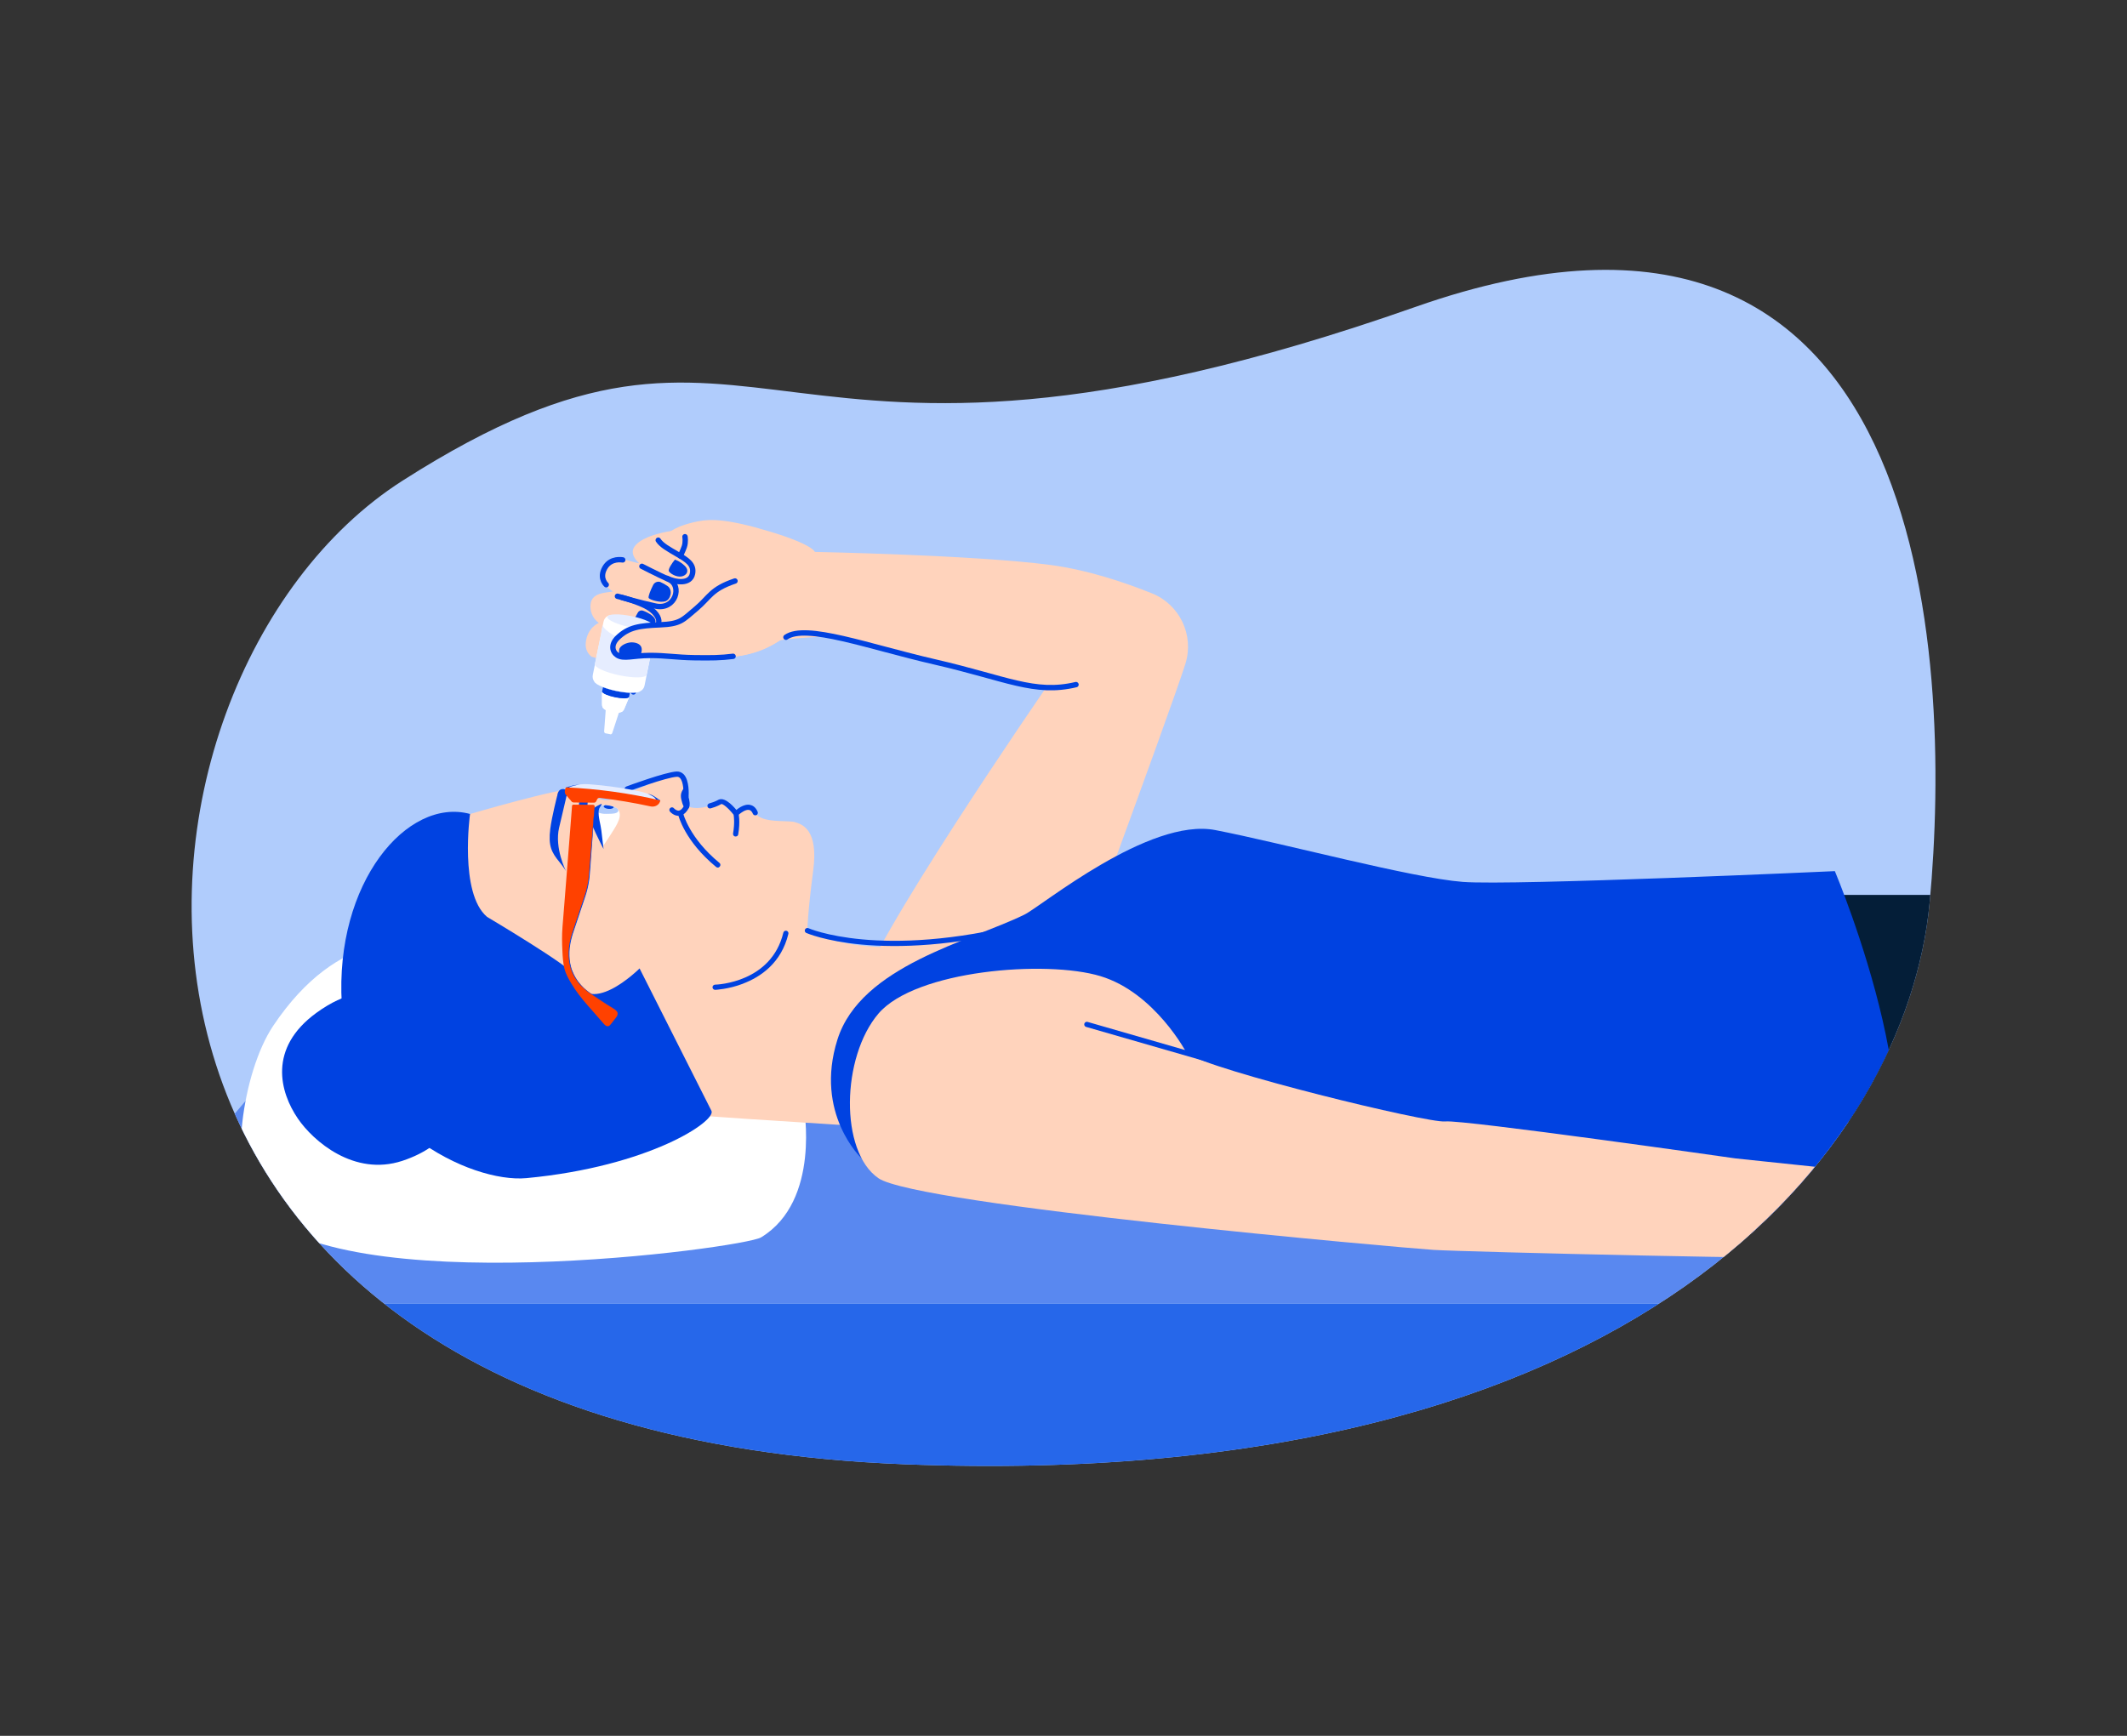<?xml version="1.0" encoding="UTF-8"?>
<svg xmlns="http://www.w3.org/2000/svg" xmlns:xlink="http://www.w3.org/1999/xlink" id="Laag_1" data-name="Laag 1" viewBox="0 0 245 200">
  <rect x="0" y="0" width="245" height="200" fill="#333333" stroke="none"/>
  <defs>
    <style>
      .cls-1 {
        clip-path: url(#clippath);
      }

      .cls-2, .cls-3, .cls-4 {
        fill: none;
      }

      .cls-2, .cls-5, .cls-6, .cls-7, .cls-8, .cls-9, .cls-10, .cls-11, .cls-12, .cls-13 {
        stroke-width: 0px;
      }

      .cls-3 {
        stroke-linejoin: round;
        stroke-width: .62px;
      }

      .cls-3, .cls-4 {
        stroke: #0042e1;
        stroke-linecap: round;
      }

      .cls-4 {
        stroke-miterlimit: 10;
        stroke-width: .6px;
      }

      .cls-5 {
        fill: #2667ea;
      }

      .cls-6 {
        fill: #5988f0;
      }

      .cls-7 {
        fill: #b0ccfc;
      }

      .cls-8 {
        fill: #fff;
      }

      .cls-9 {
        fill: #ff4100;
      }

      .cls-10 {
        fill: #ffd3bc;
      }

      .cls-11 {
        fill: #e6edff;
      }

      .cls-12 {
        fill: #0042e1;
      }

      .cls-13 {
        fill: #041e38;
      }
    </style>
    <clipPath id="clippath">
      <path class="cls-2" d="m46.37,55.38c42.58-27.18,40.27,6.85,116.7-20.03,59.35-20.87,61.84,40.28,59.2,68.62-2.64,28.34-33.21,68.04-118.05,64.74C3.06,164.78,10.43,78.32,46.37,55.38Z"></path>
    </clipPath>
  </defs>
  <g class="cls-1">
    <path class="cls-7" d="m41.17,40.34c36.88-9.8,79.52-1.69,111.74-9.48,68.79-16.64,85.43,41.69,82.46,73.57-2.97,31.88-39.22,85.25-133.93,72.84C-47.62,157.74,14.19,47.5,41.17,40.34Z"></path>
    <g>
      <rect class="cls-5" x="8.7" y="150.19" width="237.03" height="36.8"></rect>
      <polyline class="cls-6" points="8.7 150.19 30.43 124.28 220.77 124.28 245.73 150.19"></polyline>
      <path class="cls-8" d="m92.57,127.38s2.04,10.98-4.91,15.19c-2.03,1.23-48.81,7.57-58.32-3.51-3.03-3.53-1.49-15.46,2.13-20.87,7.58-11.3,15.9-9.81,20-10.07,3.55-.23-2.81,1.94,2.66,4.28,12.2,5.22,36.68,3.31,36.68,3.31l1.76,11.67Z"></path>
      <g>
        <g>
          <path class="cls-10" d="m70.64,68.18s.03-.03-.03-.02c-.44-.27-1.89-1.29-1.11-2.63.91-1.57,2.11-1.16,2.99-.91s1.14.28,1.14.28c0,0-1.21-.98-.55-1.92.66-.93,2.34-1.44,3.75-1.72,1.41-.28,3.41-.28,8.2,1.17,5.04,1.52,19.6,7.39,22.59,13.75-4.9-4.29-17.77-2.42-17.77-2.42-4.62,3.24-10.34,1.6-12.83,1.11-2.5-.49-4.08.81-6.72.92-.59.03-.98.27-2.17-.13-.34-.28-.74-.78-.66-1.6.18-1.74,1.46-2.28,1.51-2.28-.8-.58-1.02-1.45-.96-2.11.07-.78.56-1.24,1.81-1.41.51-.07.71-.1.78-.11.01,0,.02.01.03.02Zm0,0s.01.01.03.02c0,0-.02-.01-.03-.02Z"></path>
          <path class="cls-10" d="m70.62,68.16c.06,0,.02,0,.03.02,0,0-.02-.01-.03-.02Z"></path>
        </g>
        <g>
          <path class="cls-10" d="m77.23,63.69s-1.19-1-.55-1.91c.66-.93,2.34-1.44,3.75-1.72,1.41-.28,3.41-.28,8.2,1.17,5.04,1.52,5.23,2.36,5.23,2.36,0,0,18.58.36,27.18,1.51,4.24.57,8.46,1.98,11.66,3.27,3.19,1.29,4.86,4.8,3.85,8.08-1.59,5.14-16.77,46.21-16.77,46.21l-20.97-7.68c.73-5.39,21.7-35.78,21.7-35.78v-.05c-3.31-.13-6.68-1.54-12.88-2.96-7.66-1.76-14.83-4.45-17.13-2.84-4.62,3.24-9.13,2.46-11.63,1.97-2.5-.49-4.43-.83-7.08-.72-.59.03-1.18-.35-1.38-.88-.34-.28-.74-.78-.66-1.6.18-1.77,1.95-1.66,1.95-1.66-.8-.58-1.25-1.09-1.19-1.75.07-.78.7-1.55,1.96-1.71,1.08-.15,1.6-.05,1.77,0-.19-.12-.55-.53.15-1.76.9-1.57.81-2.06,1.69-1.81.86.24,1.13.27,1.14.27Z"></path>
          <path class="cls-3" d="m72.79,79.1s-.11.33.17.62"></path>
          <path class="cls-3" d="m123.94,78.88c-4.79,1.14-8.02-.72-16.28-2.62-7.66-1.76-14.83-4.45-17.13-2.84"></path>
          <path class="cls-9" d="m71.55,74.61c-.52-.03-.56-1.03-.05-1.41.48-.35,1.37-.37,2.18-.26.76.1,1.13.84,1.1,1.15s-.31.58-.31.58c0,0-.57.05-1.44.03-.99-.03-1.47-.09-1.47-.09Z"></path>
          <path class="cls-12" d="m74.09,70.37c-.24-.09-.51,0-.63.23-.32.56-.77,1.42-.66,1.59.13.21,1.63.17,2.22-.03s.69-.81.03-1.28c-.34-.25-.69-.41-.96-.51Z"></path>
          <g>
            <path class="cls-8" d="m72.46,80.34l-.55,1.31c-.04.1-.1.18-.16.24t0,0s-.03.03-.04.04c0,0-.02.02-.03.02-.09.06-.22.1-.38.13-.23.03-.51.02-.81-.04-.28-.06-.52-.15-.71-.26-.13-.07-.23-.15-.3-.23-.03-.03-.05-.06-.06-.09-.01-.02-.02-.04-.03-.06,0-.01,0-.02,0-.03-.03-.07-.04-.15-.04-.25v-1.42s.01,0,.01,0h0c.07.2.7.47,1.47.63.8.17,1.5.16,1.62,0h.01Z"></path>
            <path class="cls-12" d="m72.56,79.82l-.11.52h-.01c-.12.17-.81.17-1.62,0-.78-.16-1.4-.43-1.47-.63h0s.02-.1.02-.1l.09-.43c.42.16.95.32,1.52.44.58.12,1.13.19,1.58.21Z"></path>
            <path class="cls-12" d="m72.6,79.62l-.04.2c-.46-.02-1-.09-1.58-.21-.58-.12-1.1-.28-1.52-.44l.04-.19,3.11.63Z"></path>
            <path class="cls-8" d="m70.3,84.6l-.56-.11c-.1-.02-.16-.13-.15-.25l.19-2.57,1.55.32-.8,2.45c-.04.12-.14.19-.23.17Z"></path>
            <path class="cls-8" d="m75.26,73.95c-.08.38-1.48.41-3.12.07s-2.88-.91-2.84-1.3c0,0,0-.01,0-.02l.22-1.08c.1-.51.6-.84,1.11-.73l4.12.84c.51.1.84.6.73,1.11l-.23,1.11Z"></path>
            <path class="cls-8" d="m75.26,73.95l-.77,3.8-.25,1.25c-.06.3-.25.53-.51.65-.16.14-.59.2-1.17.17-.46-.02-1-.09-1.58-.21-.58-.12-1.1-.28-1.52-.44-.57-.22-.95-.46-1.02-.66-.15-.2-.21-.47-.16-.74l.25-1.23.73-3.58h0s.05-.26.05-.26c0,0,0,.01,0,.02-.04.38,1.21.96,2.84,1.3,1.65.34,3.04.31,3.12-.07Z"></path>
            <polygon class="cls-12" points="69.35 79.7 69.35 79.71 69.35 79.71 69.35 79.7"></polygon>
            <path class="cls-11" d="m74.49,77.71s0,.02,0,.03c-.08.38-1.48.41-3.13.07s-2.92-.93-2.84-1.31c0-.01,0-.03.01-.04l.71-3.5.17-.99c-.04.38,1.15,1.42,2.77,1.76s2.94.84,3.02.46l-.72,3.53h0Z"></path>
            <ellipse class="cls-11" cx="72.65" cy="71.64" rx=".64" ry="2.74" transform="translate(-12.33 128.09) rotate(-78.2)"></ellipse>
            <path class="cls-12" d="m69.37,79.61l-.02.09s0-.03,0-.05c0-.01.01-.03.02-.04Z"></path>
          </g>
          <path class="cls-10" d="m90.64,72.64c-4.28,3.68-8.85,3.33-11.39,3.09s-4.49-.4-7.11-.03c-1.08.15-2.29-1.06-1.03-2.28,1.26-1.23,2.52-1.4,4.89-1.49s2.58-.53,4.16-1.86,1.69-2.25,4.47-3.19l6.01,5.77Z"></path>
          <path class="cls-12" d="m71.32,75.57s-.05-.22,0-.7.88-.87,1.46-.86,1.07.25,1.13.7-.17.84-.17.84c0,0-.69.18-1.53.21-.58.02-.9-.19-.9-.19Z"></path>
        </g>
        <path class="cls-3" d="m71.12,68.7s1.81.43,3.12,1.06,1.72,1.48,1.64,1.92"></path>
        <path class="cls-3" d="m73.94,65.25s1.74.9,3.12,1.52c1.57.7.75,3.55-1.55,3.06-1.87-.4-3.87-.99-3.87-.99"></path>
        <path class="cls-3" d="m75.82,62.24c.4.6,1.17,1.01,2.21,1.62,1.09.64,1.94,1.15,1.74,2.22-.25,1.31-2.01,1.01-2.94.55"></path>
        <path class="cls-3" d="m78.9,61.84s.11.6-.08,1.16c-.2.56-.46,1.05-.46,1.05"></path>
        <path class="cls-3" d="m84.66,66.94c-2.78.94-2.89,1.86-4.47,3.19s-1.79,1.76-4.16,1.86c-2.37.1-3.63.27-4.89,1.49-.82.8-.62,1.63-.03,2.01.73.47,1.78.04,3.69.03s3.1.23,5.15.26c2.05.03,3.04.02,4.49-.16"></path>
        <path class="cls-3" d="m69.83,67.37s-.74-.65-.28-1.71c.53-1.22,1.66-1.23,2.18-1.15"></path>
        <path class="cls-8" d="m72.45,80.39l-.55,1.31c-.04.1-.1.18-.16.24t0,0s-.03.03-.04.04c0,0-.02.02-.03.02-.09.06-.22.1-.38.13-.23.03-.51.02-.81-.04-.28-.06-.52-.15-.71-.26-.13-.07-.23-.15-.3-.23-.03-.03-.05-.06-.06-.09-.01-.02-.02-.04-.03-.06,0-.01,0-.02,0-.03-.03-.07-.04-.15-.04-.25v-1.42s.01,0,.01,0h0c.07.2.7.47,1.47.63.8.17,1.5.16,1.62,0h.01Z"></path>
        <path class="cls-12" d="m77.74,64.48c-.33.39-.8,1.1-.7,1.33s.83.71,1.44.61.98-.66.39-1.23-1.14-.71-1.14-.71Z"></path>
        <path class="cls-12" d="m76.12,67.08c-.34-.15-.73,0-.89.33-.29.57-.6,1.34-.51,1.49.13.21,1.33.57,1.92.38s.92-1.28.25-1.76c-.27-.19-.54-.33-.77-.43Z"></path>
      </g>
      <polygon class="cls-13" points="209.59 103.11 242.9 103.11 240.15 137.96 214.28 140.04 209.59 103.11"></polygon>
      <g>
        <path class="cls-10" d="m112.74,130.61s-29.6-1.82-32.73-2.13-25.84-14.94-28.21-22.13c-2.37-7.18,2.34-12.56,2.34-12.56,0,0,10.49-3.07,11.89-2.85s3.01,1.48,4.22,1.21,6.3-2.71,7.71-2.95c1.01-.17,1.44,3.77,1.44,3.77,0,0,1.21.54,3.53-.6.52-.26,1.84,1.37,1.84,1.37,0,0,1.55-1.35,2.22-.1s3.71.84,4.55,1.08,2.76.83,2.13,5.58c-.63,4.75-.68,6.92-.68,6.92,0,0,7.47,4.28,20.58,0,4.36-1.42.76,11.95,5.12,13.35l17.45,10.59.56,4.6s-16.46-7.71-23.97-5.15Z"></path>
        <path class="cls-12" d="m79.13,92.02s-.08.02-.13.02c-.16-.01-.29-.16-.28-.32.03-.43.02-1.65-.4-2.08-.1-.1-.21-.15-.35-.14-1.19.05-5.58,1.67-5.62,1.69-.16.06-.33-.02-.39-.18-.06-.16.01-.29.18-.39.18-.07,4.51-1.67,5.8-1.73.31-.01.59.1.81.32.68.7.58,2.36.57,2.55,0,.12-.09.22-.19.26Z"></path>
        <path class="cls-12" d="m54.14,93.79s-1.26,9.13,1.96,11.85c0,0,9.68,5.75,9.91,6.61,1.49,5.51,7.66-.67,7.66-.67l8.28,16.41c.58,1.16-7.13,6.41-21.3,7.75-6.42.61-20.45-6.1-21.28-20.08-.83-13.98,7.54-23.82,14.76-21.88Z"></path>
        <path class="cls-12" d="m42.91,114.6l9.76,13.78s-.89,3.58-6.33,5.37c-5.56,1.83-10.27-2.29-12.03-4.87-2.07-3.03-3.47-8.1,2.13-12.18,3.6-2.62,5.79-2.22,5.79-2.22l.69.13Z"></path>
        <path class="cls-12" d="m64.18,91.69s-.62,2.4-.8,3.84c-.24,1.91.15,2.68,1.03,3.75.56.69.78,1.08.78,1.08,0,0-1.34-2.64-.79-4.99.34-1.47.96-4.09.96-4.09,0,0-.14-.45-.64-.36s-.53.77-.53.77Z"></path>
        <path class="cls-8" d="m69.48,97.46s1.35-1.97,1.66-2.65c.21-.45.46-1.11-.02-1.64-.22-.24-1.79-.66-2.04-.23s-.25,2.36-.25,2.36l.64,2.16Z"></path>
        <path class="cls-7" d="m71.23,93.36c-.04-.06-.05-.13-.1-.18-.22-.24-1.79-.66-2.04-.23-.1.17-.11.26-.15.68.25.09.54.15.86.14.81,0,1.41-.02,1.42-.41Z"></path>
        <path class="cls-12" d="m69.52,97.82l-.25-2.11c-.08-.73-.39-1.59-.3-2.32.05-.45.33-.53.34-.78,0,0-1.34.52-1.44,1.2s1.56,3.82,1.65,4.01Z"></path>
        <path class="cls-12" d="m70.66,92.95c-.29-.1-.65-.17-.96-.18-.09.04-.16.08-.16.14-.01.13.24.26.55.29.31.02.58-.06.59-.2,0-.02-.01-.03-.02-.05Z"></path>
        <path class="cls-12" d="m79.17,93.17s.57.06.07-1.61c-.15-.51-.29-1.07-.59-.57-.31.5-.26.87-.06,1.54.24.81.59.64.59.64Z"></path>
        <g>
          <rect class="cls-12" x="66.68" y="92.32" width=".98" height=".98" transform="translate(-30.6 152.52) rotate(-85.52)"></rect>
          <path class="cls-9" d="m65.07,91.37c-.03-.24-.01-.4.11-.64.34.05.53.2.61.28.38.37.45.73.11,1.38-.32-.34-.35-.37-.66-.75-.07-.08-.15-.16-.16-.27Z"></path>
          <path class="cls-11" d="m67.86,90.36c.16.01.32.03.48.04,0,0,0,0,0,0,1.31.11,2.61.28,3.91.51.46.08.92.17,1.38.26.95.19,1.8.63,2.44,1.07l-2.98-.41-6.58-.91-1.33-.18c.37-.12.8-.23,1.25-.31.46-.07.94-.11,1.42-.07Z"></path>
          <path class="cls-12" d="m65.46,90.76c.38-.2.96-.31,1.35-.38,0,0-.56.06-.89.14-.33.09-.74.21-.74.21l.28.02Z"></path>
          <path class="cls-9" d="m68.33,92.73l-2.28-.02c-.09,0-.16.06-.16.15l-.06.8c-.05.68-.11,1.37-.16,2.05-.07.93-.15,1.87-.22,2.8-.08,1.01-.16,2.03-.24,3.04-.07.93-.15,1.85-.22,2.78-.07.83-.13,1.66-.2,2.49-.07.9-.06,1.82-.01,2.72.03.68.07,1.38.23,2.04.16.65.48,1.21.82,1.77.54.9,1.18,1.71,1.87,2.5.58.66,1.16,1.31,1.73,1.98.24.28.56.66.91.2.2-.27.54-.65.71-.92.24-.39.07-.64-.49-.98-.96-.58-1.9-1.25-2.41-1.59-3.51-2.32-2.59-5.81-2.22-6.97l1.47-4.4c.26-.78.42-1.58.48-2.39l.62-7.87c0-.09-.07-.17-.16-.17Z"></path>
          <path class="cls-12" d="m70.33,118.03c.18-.24.37-.46.55-.7.04-.06.09-.12.13-.18.02-.03.04-.06.06-.1.02-.03.03-.07.04-.1.02-.07.03-.14.02-.21,0-.04-.02-.07-.03-.1-.02-.03-.03-.06-.06-.09-.04-.06-.1-.11-.15-.16-.06-.05-.12-.09-.18-.13-.06-.04-.12-.08-.19-.12l-.19-.12c-.25-.16-.5-.32-.75-.48-.25-.16-.5-.33-.74-.49-.25-.17-.49-.33-.74-.5-.25-.16-.49-.34-.71-.54-.11-.1-.22-.2-.33-.3-.05-.05-.1-.11-.16-.16-.03-.03-.05-.06-.08-.08-.02-.03-.05-.06-.07-.08l-.07-.09s-.05-.06-.07-.09l-.03-.04-.03-.04s-.05-.06-.07-.09c-.09-.12-.17-.25-.25-.37-.08-.13-.15-.26-.21-.39-.07-.13-.12-.27-.18-.41-.01-.04-.03-.07-.04-.11l-.04-.11-.03-.11s-.02-.07-.03-.11c-.04-.14-.08-.29-.1-.44-.06-.29-.09-.59-.1-.89-.02-.6.05-1.2.18-1.78.03-.15.07-.29.11-.43.02-.07.04-.14.06-.21l.03-.11.04-.11.28-.84,1.13-3.38c.19-.56.33-1.14.42-1.72.02-.15.04-.29.06-.44.02-.15.03-.29.04-.44l.07-.89.29-3.55.15-1.77.08-.89.04-.44v-.11s.01-.06.01-.06c0-.02,0-.04,0-.05,0-.04-.03-.07-.05-.09-.03-.02-.06-.04-.1-.04.04,0,.07.01.1.04.03.02.05.06.06.09,0,0,0,.02,0,.03,0,0,0,.02,0,.03v.06s-.01.11-.01.11l-.03.44-.06.89-.13,1.78-.26,3.55-.07.89c-.01.15-.02.3-.04.44-.02.15-.03.3-.06.44-.09.59-.23,1.17-.42,1.74l-1.13,3.38-.28.84-.04.11-.03.11c-.02.07-.04.14-.06.21-.04.14-.08.29-.11.43-.13.58-.2,1.17-.18,1.76,0,.29.04.59.09.88.03.14.06.29.1.43.01.04.02.07.03.11l.03.11.04.1s.03.07.04.1c.21.55.51,1.06.89,1.51.02.03.05.06.07.08.02.03.05.06.07.08.05.05.1.11.15.16.1.11.21.21.32.3.22.19.46.37.7.54.25.17.49.34.73.5.24.17.49.34.74.5.25.17.49.33.75.49l.19.12c.06.04.13.08.19.12.06.04.12.09.18.14.06.05.11.1.15.16.02.03.04.06.06.1.02.03.03.07.03.11.01.08,0,.15-.03.22-.01.04-.03.07-.05.1-.02.03-.04.06-.06.1-.04.06-.08.12-.13.18-.18.24-.38.46-.56.69Z"></path>
          <path class="cls-9" d="m65.18,90.73c.2.32.54,1.2.64,1.57.04.1.16.16.26.16l2.34.02c.1,0,.2-.05.24-.14l.14-.27c.05-.1.16-.15.27-.14,1.97.23,3.92.56,5.86.98.36.08.76-.04.98-.34.08-.11.13-.22.15-.35-3.56-.83-7.23-1.34-10.89-1.5Z"></path>
          <path class="cls-12" d="m75.54,92.11c-.05-.23-.52-.48-.93-.66l.14.04c.24.06.47.17.68.31l.64.43-.53-.12Z"></path>
        </g>
        <path class="cls-12" d="m78.51,93.93c-.09.03-.17.05-.27.06-.61.06-1.05-.46-1.07-.48-.11-.13-.09-.32.04-.42.13-.11.32-.09.42.04.07.08.31.29.55.27.28-.03.49-.34.63-.59.08-.15.26-.2.41-.12s.2.26.12.41c-.24.44-.52.72-.83.84Z"></path>
        <path class="cls-12" d="m82.79,99.94c-.1.04-.21.02-.3-.05-3.63-2.98-4.35-5.91-4.38-6.04-.04-.16.06-.32.22-.36.16-.04.32.06.36.22,0,.03.72,2.87,4.18,5.71.13.1.15.29.04.42-.03.04-.08.07-.12.09Z"></path>
        <path class="cls-12" d="m84.84,96.36s-.1.02-.16.02c-.16-.03-.27-.18-.24-.35.2-1.17.1-1.95.06-2.16-.6-.77-1.29-1.33-1.44-1.22h0s-.49.3-1.21.49c-.16.04-.33-.06-.36-.22-.04-.16.07-.32.22-.36.63-.16,1.07-.43,1.08-.43.01,0,.02,0,.03-.01.76-.29,1.79.91,2.2,1.45.03.03.04.07.05.11,0,.04.22.95-.04,2.46-.02.11-.09.19-.19.23Z"></path>
        <path class="cls-12" d="m87.1,93.92c-.15.06-.32-.01-.38-.16-.16-.38-.36-.43-.43-.44-.4-.09-.97.35-1.14.5-.12.11-.31.11-.42-.01-.11-.12-.11-.31.01-.42.09-.08.9-.82,1.67-.65.26.05.62.23.86.79.06.15,0,.33-.16.4,0,0,0,0-.01,0Z"></path>
        <path class="cls-12" d="m85.61,113.33c-1.72.66-3.19.71-3.23.72-.17,0-.3-.13-.31-.29,0-.17.13-.3.29-.31.27,0,6.49-.25,7.87-5.99.04-.16.2-.26.36-.22.16.04.26.2.22.36-.81,3.35-3.19,4.96-5.22,5.73Z"></path>
      </g>
      <path class="cls-12" d="m99.23,133.45s-5.46-5.14-2.77-13.67,15.28-11.32,21.54-14.4c1.95-.96,14.36-11.22,21.99-9.74s22.66,5.52,28.5,5.97c5.83.45,42.86-1.24,42.86-1.24,0,0,13.69,32.57,2.92,39.68-10.77,7.11-109.29-6.35-109.29-6.35l-5.76-.25Z"></path>
      <path class="cls-10" d="m136.7,121.35s-3.66-6.98-9.94-8.88-21.32-.68-25.58,4.32c-4.26,5-4.49,15.86,0,18.96,4.49,3.1,60.36,8.03,63.95,8.26s45.1,1.21,45.95.85c4.04-1.68,21.15,4.54,21.15,4.54l-10.55-13.64-21.77-2.29s-31.42-4.49-33.44-4.26c-2.02.22-26.79-5.83-29.78-7.85Z"></path>
      <line class="cls-4" x1="147.03" y1="124.33" x2="125.19" y2="118.03"></line>
      <path class="cls-4" d="m93,107.22s8.33,3.69,25.11-.59"></path>
    </g>
  </g>
</svg>
